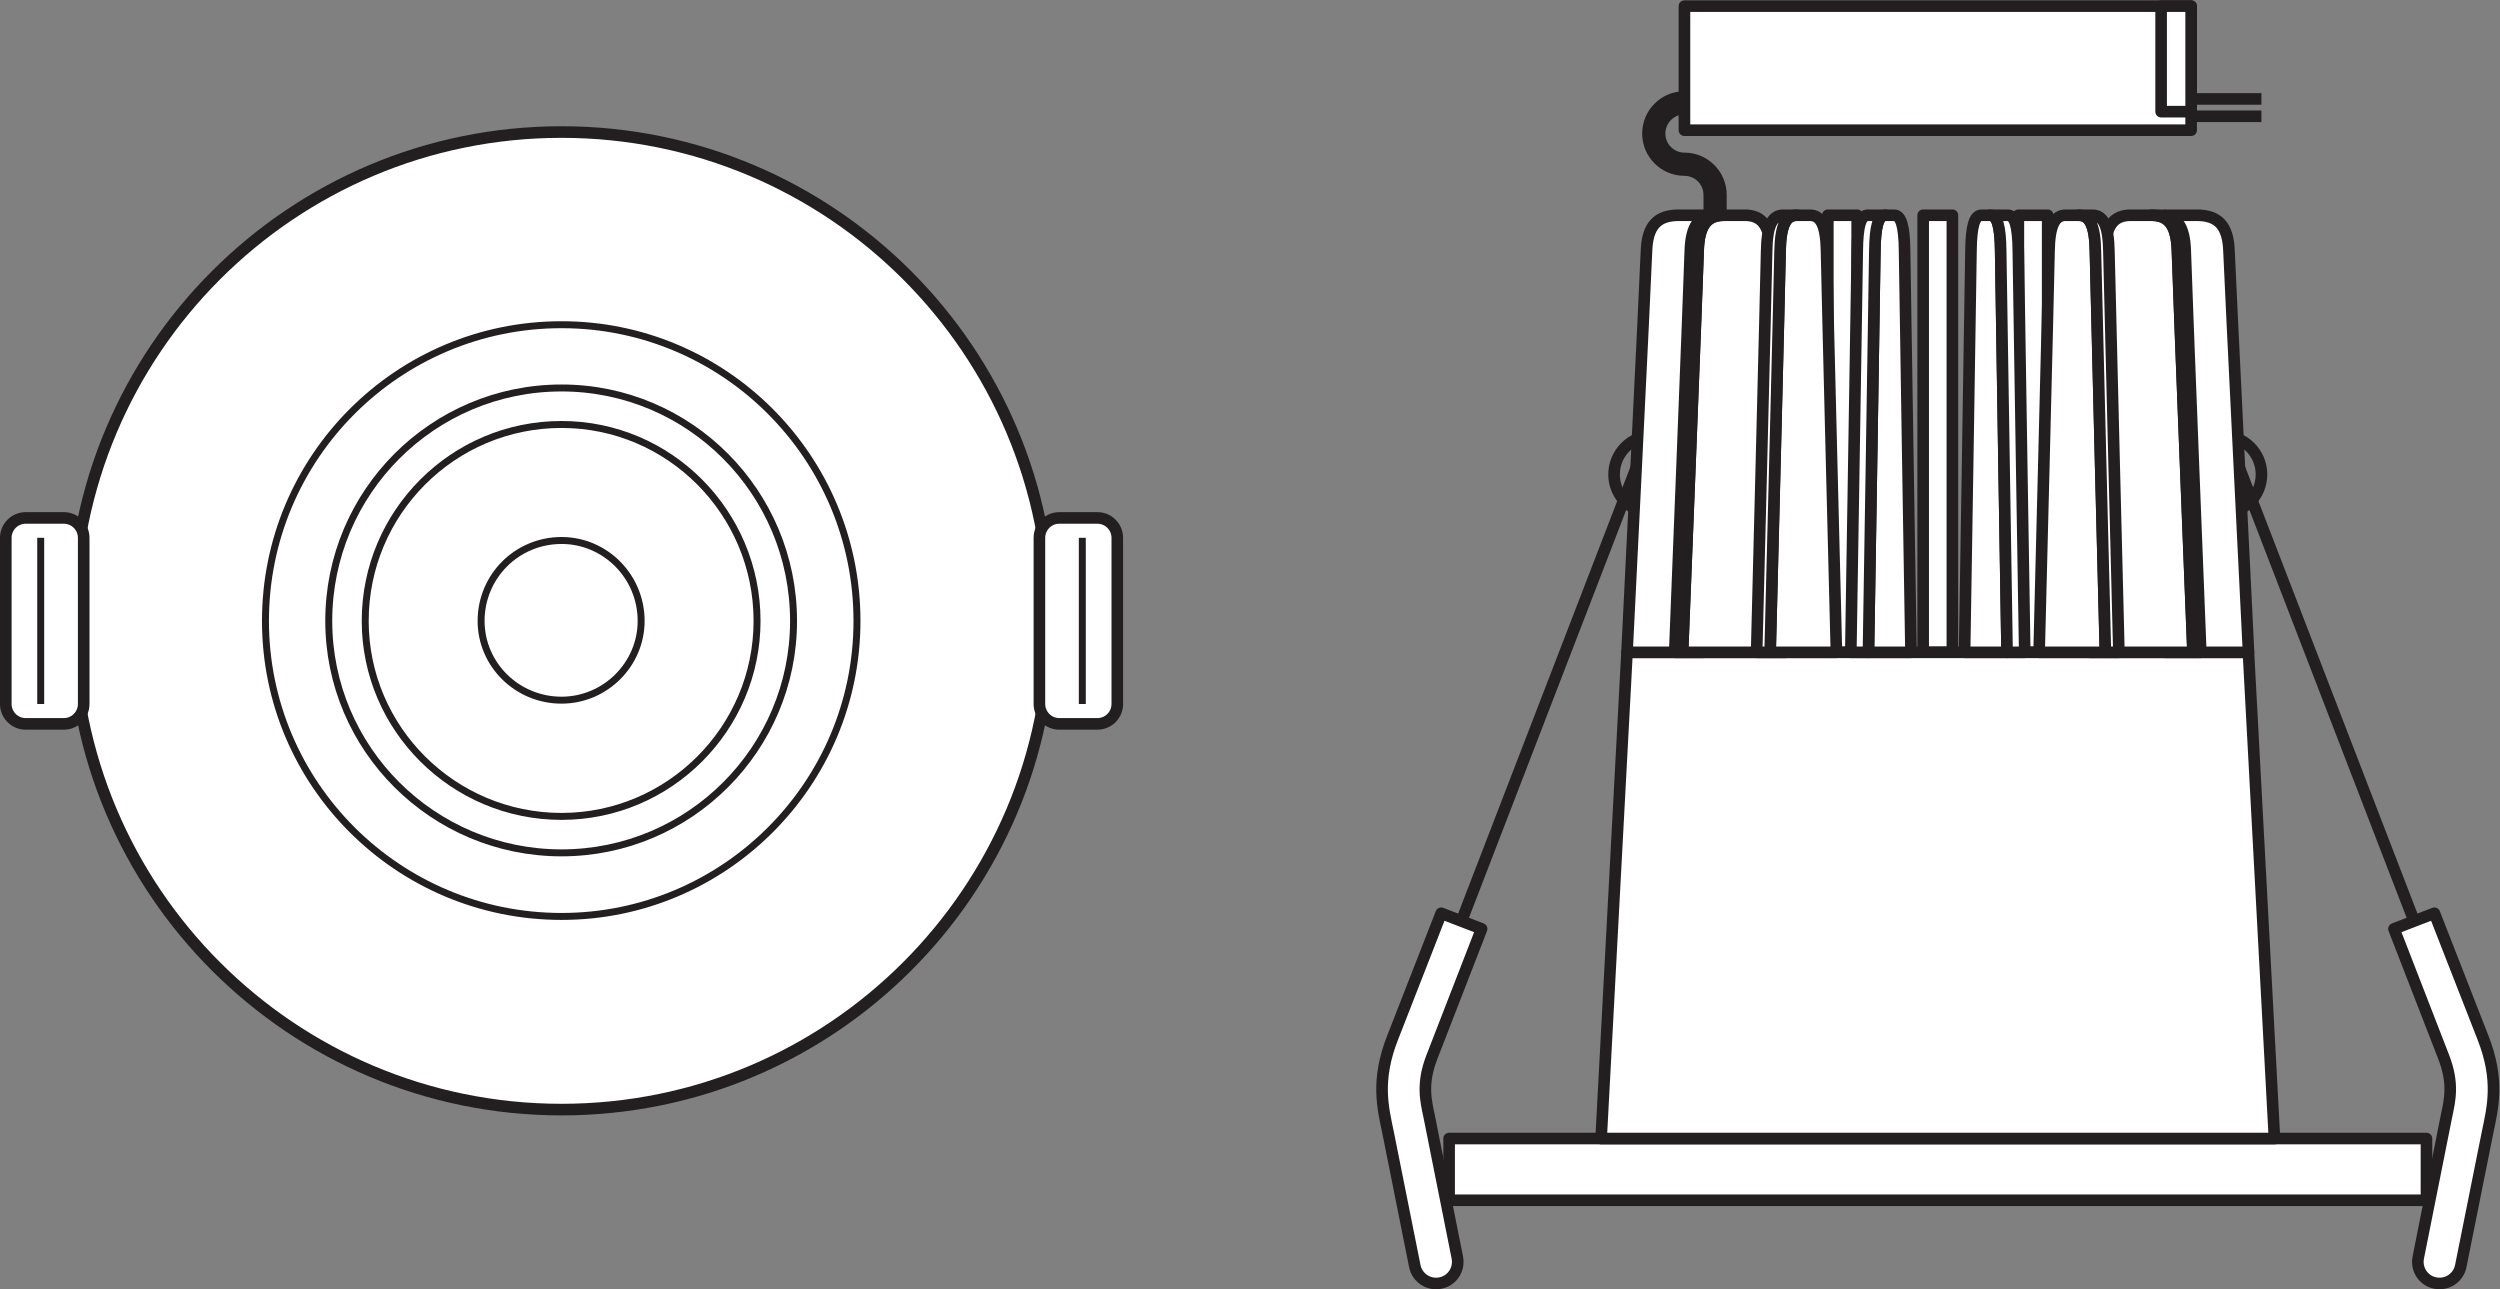 <?xml version="1.0" encoding="UTF-8" standalone="no"?>
<svg
   xmlns:dc="http://purl.org/dc/elements/1.1/"
   xmlns:cc="http://creativecommons.org/ns#"
   xmlns:rdf="http://www.w3.org/1999/02/22-rdf-syntax-ns#"
   xmlns:svg="http://www.w3.org/2000/svg"
   xmlns="http://www.w3.org/2000/svg"
   viewBox="0 0 203.547 104.973"
   height="104.973"
   width="203.547"
   xml:space="preserve"
   id="svg2"
   version="1.1"><rect x="0" y="0" width="203.547" height="104.973" fill="#808080" stroke="none"/><defs
     id="defs6" /><g
     transform="matrix(1.333,0,0,-1.333,0,104.973)"
     id="g10"><g
       transform="scale(0.1)"
       id="g12"><path
         id="path14"
         style="fill:#ffffff;fill-opacity:1;fill-rule:nonzero;stroke:none"
         d="M 1474.55,224.871 1365.87,506.734" /><path
         id="path16"
         style="fill:none;stroke:#231f20;stroke-width:7.087;stroke-linecap:butt;stroke-linejoin:round;stroke-miterlimit:3.864;stroke-dasharray:none;stroke-opacity:1"
         d="M 1474.55,224.871 1365.87,506.734" /><path
         id="path18"
         style="fill:#ffffff;fill-opacity:1;fill-rule:nonzero;stroke:none"
         d="m 1494.29,105.73 c 1.98,9.473 4.69,19.864 -1.74,36.25 l -30.33,78.176 24.69,9.52 29.65,-75.875 c 10.31,-26.172 5.97,-42.824 2.83,-57.992 l -16.37,-81.637 c -1.43,-7.152 -8.4,-11.789 -15.56,-10.371 -7.19,1.383 -11.81,8.348 -10.41,15.543 l 17.24,86.386" /><path
         id="path20"
         style="fill:none;stroke:#231f20;stroke-width:7.087;stroke-linecap:butt;stroke-linejoin:round;stroke-miterlimit:3.864;stroke-dasharray:none;stroke-opacity:1"
         d="m 1494.29,105.73 c 1.98,9.473 4.69,19.864 -1.74,36.25 l -30.33,78.176 24.69,9.52 29.65,-75.875 c 10.31,-26.172 5.97,-42.824 2.83,-57.992 l -16.37,-81.637 c -1.43,-7.152 -8.4,-11.789 -15.56,-10.371 -7.19,1.383 -11.81,8.348 -10.41,15.543 z" /><path
         id="path22"
         style="fill:none;stroke:#231f20;stroke-width:7.087;stroke-linecap:butt;stroke-linejoin:round;stroke-miterlimit:3.864;stroke-dasharray:none;stroke-opacity:1"
         d="m 1033.09,497.719 c 0,-13.067 -10.57,-23.641 -23.59,-23.641 -13.051,0 -23.637,10.574 -23.637,23.641 0,13.047 10.586,23.605 23.637,23.605 13.02,0 23.59,-10.558 23.59,-23.605 z" /><path
         id="path24"
         style="fill:#ffffff;fill-opacity:1;fill-rule:nonzero;stroke:none"
         d="M 892.641,224.871 1001.32,506.734" /><path
         id="path26"
         style="fill:none;stroke:#231f20;stroke-width:7.087;stroke-linecap:butt;stroke-linejoin:round;stroke-miterlimit:3.864;stroke-dasharray:none;stroke-opacity:1"
         d="M 892.641,224.871 1001.32,506.734" /><path
         id="path28"
         style="fill:#ffffff;fill-opacity:1;fill-rule:nonzero;stroke:none"
         d="m 872.906,105.73 c -1.992,9.473 -4.687,19.864 1.727,36.25 l 30.332,78.176 -24.695,9.52 -29.629,-75.875 c -10.325,-26.172 -5.989,-42.824 -2.832,-57.992 l 16.347,-81.637 c 1.446,-7.152 8.399,-11.789 15.586,-10.371 7.168,1.383 11.797,8.348 10.391,15.543 L 872.906,105.73" /><path
         id="path30"
         style="fill:none;stroke:#231f20;stroke-width:7.087;stroke-linecap:butt;stroke-linejoin:round;stroke-miterlimit:3.864;stroke-dasharray:none;stroke-opacity:1"
         d="m 872.906,105.73 c -1.992,9.473 -4.687,19.864 1.727,36.25 l 30.332,78.176 -24.695,9.52 -29.629,-75.875 c -10.325,-26.172 -5.989,-42.824 -2.832,-57.992 l 16.347,-81.637 c 1.446,-7.152 8.399,-11.789 15.586,-10.371 7.168,1.383 11.797,8.348 10.391,15.543 z" /><path
         id="path32"
         style="fill:none;stroke:#231f20;stroke-width:7.087;stroke-linecap:butt;stroke-linejoin:round;stroke-miterlimit:3.864;stroke-dasharray:none;stroke-opacity:1"
         d="m 1334.05,497.719 c 0,-13.067 10.57,-23.641 23.62,-23.641 13.01,0 23.63,10.574 23.63,23.641 0,13.047 -10.62,23.605 -23.63,23.605 -13.05,0 -23.62,-10.558 -23.62,-23.605 z" /><path
         id="path34"
         style="fill:#ffffff;fill-opacity:1;fill-rule:nonzero;stroke:none"
         d="M 1250.71,656.031 H 1232.8 V 389.07 h 17.91 v 266.961" /><path
         id="path36"
         style="fill:none;stroke:#231f20;stroke-width:7.087;stroke-linecap:butt;stroke-linejoin:round;stroke-miterlimit:3.864;stroke-dasharray:none;stroke-opacity:1"
         d="M 1250.71,656.031 H 1232.8 V 389.07 h 17.91 z" /><path
         id="path38"
         style="fill:#ffffff;fill-opacity:1;fill-rule:nonzero;stroke:none"
         d="m 1116.43,656.031 h 17.92 V 389.07 h -17.92 v 266.961" /><path
         id="path40"
         style="fill:none;stroke:#231f20;stroke-width:7.087;stroke-linecap:butt;stroke-linejoin:round;stroke-miterlimit:3.864;stroke-dasharray:none;stroke-opacity:1"
         d="m 1116.43,656.031 h 17.92 V 389.07 h -17.92 z" /><path
         id="path42"
         style="fill:#ffffff;fill-opacity:1;fill-rule:nonzero;stroke:none"
         d="m 1192.5,656.031 h -17.84 V 389.07 h 17.84 v 266.961" /><path
         id="path44"
         style="fill:none;stroke:#231f20;stroke-width:7.087;stroke-linecap:butt;stroke-linejoin:round;stroke-miterlimit:3.864;stroke-dasharray:none;stroke-opacity:1"
         d="m 1192.5,656.031 h -17.84 V 389.07 h 17.84 z" /><path
         id="path46"
         style="fill:#ffffff;fill-opacity:1;fill-rule:nonzero;stroke:none"
         d="M 1482.07,92.078 H 885.113 V 54.383 h 596.957 v 37.695" /><path
         id="path48"
         style="fill:none;stroke:#231f20;stroke-width:7.087;stroke-linecap:butt;stroke-linejoin:round;stroke-miterlimit:3.864;stroke-dasharray:none;stroke-opacity:1"
         d="M 1482.07,92.078 H 885.113 V 54.383 h 596.957 z" /><path
         id="path50"
         style="fill:#ffffff;fill-opacity:1;fill-rule:nonzero;stroke:none"
         d="M 1373.33,389.07 H 993.773 L 977.953,92.078 h 411.277 l -15.9,296.992" /><path
         id="path52"
         style="fill:none;stroke:#231f20;stroke-width:7.087;stroke-linecap:butt;stroke-linejoin:round;stroke-miterlimit:3.864;stroke-dasharray:none;stroke-opacity:1"
         d="M 1373.33,389.07 H 993.773 L 977.953,92.078 h 411.277 z" /><path
         id="path54"
         style="fill:#ffffff;fill-opacity:1;fill-rule:nonzero;stroke:none"
         d="m 993.773,389.07 c 0,0 11.367,229.098 11.887,244.957 0.52,15.86 6.85,22.004 19.84,22.004 h 14.59 V 389.07 h -46.317" /><path
         id="path56"
         style="fill:none;stroke:#231f20;stroke-width:7.087;stroke-linecap:butt;stroke-linejoin:round;stroke-miterlimit:3.864;stroke-dasharray:none;stroke-opacity:1"
         d="m 993.773,389.07 c 0,0 11.367,229.098 11.887,244.957 0.52,15.86 6.85,22.004 19.84,22.004 h 14.59 V 389.07 Z" /><path
         id="path58"
         style="fill:#ffffff;fill-opacity:1;fill-rule:nonzero;stroke:none"
         d="m 1090.99,389.07 c 0,0 -9.08,229.098 -9.49,244.957 -0.42,15.86 -5.5,22.004 -15.9,22.004 h -12.52 c -10.38,0 -15.46,-6.144 -15.86,-22.004 -0.43,-15.859 -9.51,-244.957 -9.51,-244.957 h 63.28" /><path
         id="path60"
         style="fill:none;stroke:#231f20;stroke-width:7.087;stroke-linecap:butt;stroke-linejoin:round;stroke-miterlimit:3.864;stroke-dasharray:none;stroke-opacity:1"
         d="m 1090.99,389.07 c 0,0 -9.08,229.098 -9.49,244.957 -0.42,15.86 -5.5,22.004 -15.9,22.004 h -12.52 c -10.38,0 -15.46,-6.144 -15.86,-22.004 -0.43,-15.859 -9.51,-244.957 -9.51,-244.957 z" /><path
         id="path62"
         style="fill:#ffffff;fill-opacity:1;fill-rule:nonzero;stroke:none"
         d="m 1022.91,389.07 c 0,0 9.09,229.098 9.5,244.957 0.43,15.86 5.5,22.004 15.87,22.004 h 4.8 c -10.38,0 -15.46,-6.144 -15.86,-22.004 -0.43,-15.859 -9.51,-244.957 -9.51,-244.957 h -4.8" /><path
         id="path64"
         style="fill:none;stroke:#231f20;stroke-width:7.087;stroke-linecap:butt;stroke-linejoin:round;stroke-miterlimit:3.864;stroke-dasharray:none;stroke-opacity:1"
         d="m 1022.91,389.07 c 0,0 9.09,229.098 9.5,244.957 0.43,15.86 5.5,22.004 15.87,22.004 h 4.8 c -10.38,0 -15.46,-6.144 -15.86,-22.004 -0.43,-15.859 -9.51,-244.957 -9.51,-244.957 z" /><path
         id="path66"
         style="fill:#ffffff;fill-opacity:1;fill-rule:nonzero;stroke:none"
         d="m 1121.67,389.07 c 0,0 -5.8,229.098 -6.05,244.957 -0.26,15.86 -3.52,22.004 -10.17,22.004 h -8.03 c -6.62,0 -9.87,-6.144 -10.15,-22.004 -0.24,-15.859 -6.08,-244.957 -6.08,-244.957 h 40.48" /><path
         id="path68"
         style="fill:none;stroke:#231f20;stroke-width:7.087;stroke-linecap:butt;stroke-linejoin:round;stroke-miterlimit:3.864;stroke-dasharray:none;stroke-opacity:1"
         d="m 1121.67,389.07 c 0,0 -5.8,229.098 -6.05,244.957 -0.26,15.86 -3.52,22.004 -10.17,22.004 h -8.03 c -6.62,0 -9.87,-6.144 -10.15,-22.004 -0.24,-15.859 -6.08,-244.957 -6.08,-244.957 z" /><path
         id="path70"
         style="fill:#ffffff;fill-opacity:1;fill-rule:nonzero;stroke:none"
         d="m 1072.94,389.07 c 0,0 5.84,229.098 6.1,244.957 0.25,15.86 3.5,22.004 10.14,22.004 h 8.24 c -6.62,0 -9.87,-6.144 -10.15,-22.004 -0.24,-15.859 -6.08,-244.957 -6.08,-244.957 h -8.25" /><path
         id="path72"
         style="fill:none;stroke:#231f20;stroke-width:7.087;stroke-linecap:butt;stroke-linejoin:round;stroke-miterlimit:3.864;stroke-dasharray:none;stroke-opacity:1"
         d="m 1072.94,389.07 c 0,0 5.84,229.098 6.1,244.957 0.25,15.86 3.5,22.004 10.14,22.004 h 8.24 c -6.62,0 -9.87,-6.144 -10.15,-22.004 -0.24,-15.859 -6.08,-244.957 -6.08,-244.957 z" /><path
         id="path74"
         style="fill:#ffffff;fill-opacity:1;fill-rule:nonzero;stroke:none"
         d="m 1167.21,389.07 c 0,0 -3.74,229.098 -3.9,244.957 -0.17,15.86 -2.25,22.004 -6.51,22.004 h -5.16 c -4.24,0 -6.31,-6.144 -6.49,-22.004 -0.19,-15.859 -3.9,-244.957 -3.9,-244.957 h 25.96" /><path
         id="path76"
         style="fill:none;stroke:#231f20;stroke-width:7.087;stroke-linecap:butt;stroke-linejoin:round;stroke-miterlimit:3.864;stroke-dasharray:none;stroke-opacity:1"
         d="m 1167.21,389.07 c 0,0 -3.74,229.098 -3.9,244.957 -0.17,15.86 -2.25,22.004 -6.51,22.004 h -5.16 c -4.24,0 -6.31,-6.144 -6.49,-22.004 -0.19,-15.859 -3.9,-244.957 -3.9,-244.957 z" /><path
         id="path78"
         style="fill:#ffffff;fill-opacity:1;fill-rule:nonzero;stroke:none"
         d="m 1130.46,389.07 c 0,0 3.71,229.098 3.93,244.957 0.15,15.86 2.22,22.004 6.46,22.004 h 10.79 c -4.24,0 -6.31,-6.144 -6.49,-22.004 -0.19,-15.859 -3.9,-244.957 -3.9,-244.957 h -10.79" /><path
         id="path80"
         style="fill:none;stroke:#231f20;stroke-width:7.087;stroke-linecap:butt;stroke-linejoin:round;stroke-miterlimit:3.864;stroke-dasharray:none;stroke-opacity:1"
         d="m 1130.46,389.07 c 0,0 3.71,229.098 3.93,244.957 0.15,15.86 2.22,22.004 6.46,22.004 h 10.79 c -4.24,0 -6.31,-6.144 -6.49,-22.004 -0.19,-15.859 -3.9,-244.957 -3.9,-244.957 z" /><path
         id="path82"
         style="fill:#ffffff;fill-opacity:1;fill-rule:nonzero;stroke:none"
         d="m 1373.39,389.07 c 0,0 -11.35,229.098 -11.93,244.957 -0.49,15.86 -6.84,22.004 -19.79,22.004 h -19.23 V 389.07 h 50.95" /><path
         id="path84"
         style="fill:none;stroke:#231f20;stroke-width:7.087;stroke-linecap:butt;stroke-linejoin:round;stroke-miterlimit:3.864;stroke-dasharray:none;stroke-opacity:1"
         d="m 1373.39,389.07 c 0,0 -11.35,229.098 -11.93,244.957 -0.49,15.86 -6.84,22.004 -19.79,22.004 h -19.23 V 389.07 Z" /><path
         id="path86"
         style="fill:#ffffff;fill-opacity:1;fill-rule:nonzero;stroke:none"
         d="m 1276.15,389.07 c 0,0 9.1,229.098 9.51,244.957 0.41,15.86 5.49,22.004 15.87,22.004 h 12.55 c 10.37,0 15.47,-6.144 15.88,-22.004 0.44,-15.859 9.47,-244.957 9.47,-244.957 h -63.28" /><path
         id="path88"
         style="fill:none;stroke:#231f20;stroke-width:7.087;stroke-linecap:butt;stroke-linejoin:round;stroke-miterlimit:3.864;stroke-dasharray:none;stroke-opacity:1"
         d="m 1276.15,389.07 c 0,0 9.1,229.098 9.51,244.957 0.41,15.86 5.49,22.004 15.87,22.004 h 12.55 c 10.37,0 15.47,-6.144 15.88,-22.004 0.44,-15.859 9.47,-244.957 9.47,-244.957 z" /><path
         id="path90"
         style="fill:#ffffff;fill-opacity:1;fill-rule:nonzero;stroke:none"
         d="m 1344.23,389.07 c 0,0 -9.08,229.098 -9.49,244.957 -0.41,15.86 -5.49,22.004 -15.87,22.004 h -4.77 c 10.38,0 15.45,-6.144 15.86,-22.004 0.43,-15.859 9.51,-244.957 9.51,-244.957 h 4.76" /><path
         id="path92"
         style="fill:none;stroke:#231f20;stroke-width:7.087;stroke-linecap:butt;stroke-linejoin:round;stroke-miterlimit:3.864;stroke-dasharray:none;stroke-opacity:1"
         d="m 1344.23,389.07 c 0,0 -9.08,229.098 -9.49,244.957 -0.41,15.86 -5.49,22.004 -15.87,22.004 h -4.77 c 10.38,0 15.45,-6.144 15.86,-22.004 0.43,-15.859 9.51,-244.957 9.51,-244.957 z" /><path
         id="path94"
         style="fill:#ffffff;fill-opacity:1;fill-rule:nonzero;stroke:none"
         d="m 1245.48,389.07 c 0,0 5.81,229.098 6.05,244.957 0.28,15.86 3.54,22.004 10.18,22.004 h 8.01 c 6.64,0 9.89,-6.144 10.14,-22.004 0.29,-15.859 6.1,-244.957 6.1,-244.957 h -40.48" /><path
         id="path96"
         style="fill:none;stroke:#231f20;stroke-width:7.087;stroke-linecap:butt;stroke-linejoin:round;stroke-miterlimit:3.864;stroke-dasharray:none;stroke-opacity:1"
         d="m 1245.48,389.07 c 0,0 5.81,229.098 6.05,244.957 0.28,15.86 3.54,22.004 10.18,22.004 h 8.01 c 6.64,0 9.89,-6.144 10.14,-22.004 0.29,-15.859 6.1,-244.957 6.1,-244.957 z" /><path
         id="path98"
         style="fill:#ffffff;fill-opacity:1;fill-rule:nonzero;stroke:none"
         d="m 1294.21,389.07 c 0,0 -5.81,229.098 -6.1,244.957 -0.28,15.86 -3.49,22.004 -10.13,22.004 h -8.26 c 6.64,0 9.89,-6.144 10.14,-22.004 0.29,-15.859 6.1,-244.957 6.1,-244.957 h 8.25" /><path
         id="path100"
         style="fill:none;stroke:#231f20;stroke-width:7.087;stroke-linecap:butt;stroke-linejoin:round;stroke-miterlimit:3.864;stroke-dasharray:none;stroke-opacity:1"
         d="m 1294.21,389.07 c 0,0 -5.81,229.098 -6.1,244.957 -0.28,15.86 -3.49,22.004 -10.13,22.004 h -8.26 c 6.64,0 9.89,-6.144 10.14,-22.004 0.29,-15.859 6.1,-244.957 6.1,-244.957 z" /><path
         id="path102"
         style="fill:#ffffff;fill-opacity:1;fill-rule:nonzero;stroke:none"
         d="m 1199.96,389.07 c 0,0 3.72,229.098 3.9,244.957 0.17,15.86 2.25,22.004 6.49,22.004 h 5.16 c 4.24,0 6.32,-6.144 6.49,-22.004 0.19,-15.859 3.9,-244.957 3.9,-244.957 h -25.94" /><path
         id="path104"
         style="fill:none;stroke:#231f20;stroke-width:7.087;stroke-linecap:butt;stroke-linejoin:round;stroke-miterlimit:3.864;stroke-dasharray:none;stroke-opacity:1"
         d="m 1199.96,389.07 c 0,0 3.72,229.098 3.9,244.957 0.17,15.86 2.25,22.004 6.49,22.004 h 5.16 c 4.24,0 6.32,-6.144 6.49,-22.004 0.19,-15.859 3.9,-244.957 3.9,-244.957 z" /><path
         id="path106"
         style="fill:#ffffff;fill-opacity:1;fill-rule:nonzero;stroke:none"
         d="m 1236.69,389.07 c 0,0 -3.72,229.098 -3.91,244.957 -0.17,15.86 -2.24,22.004 -6.48,22.004 h -10.79 c 4.24,0 6.32,-6.144 6.49,-22.004 0.19,-15.859 3.9,-244.957 3.9,-244.957 h 10.79" /><path
         id="path108"
         style="fill:none;stroke:#231f20;stroke-width:7.087;stroke-linecap:butt;stroke-linejoin:round;stroke-miterlimit:3.864;stroke-dasharray:none;stroke-opacity:1"
         d="m 1236.69,389.07 c 0,0 -3.72,229.098 -3.91,244.957 -0.17,15.86 -2.24,22.004 -6.48,22.004 h -10.79 c 4.24,0 6.32,-6.144 6.49,-22.004 0.19,-15.859 3.9,-244.957 3.9,-244.957 z" /><path
         id="path110"
         style="fill:#ffffff;fill-opacity:1;fill-rule:nonzero;stroke:none"
         d="m 342.98,706.84 c -164.828,0 -298.476,-133.692 -298.476,-298.625 0,-164.817 133.648,-298.457 298.476,-298.457 164.852,0 298.497,133.64 298.497,298.457 0,164.933 -133.645,298.625 -298.497,298.625" /><path
         id="path112"
         style="fill:none;stroke:#231f20;stroke-width:7.087;stroke-linecap:butt;stroke-linejoin:round;stroke-miterlimit:3.864;stroke-dasharray:none;stroke-opacity:1"
         d="m 342.98,706.84 c -164.828,0 -298.476,-133.692 -298.476,-298.625 0,-164.817 133.648,-298.457 298.476,-298.457 164.852,0 298.497,133.64 298.497,298.457 0,164.933 -133.645,298.625 -298.497,298.625 z" /><path
         id="path114"
         style="fill:none;stroke:#231f20;stroke-width:4.252;stroke-linecap:butt;stroke-linejoin:round;stroke-miterlimit:3.864;stroke-dasharray:none;stroke-opacity:1"
         d="m 342.98,589.164 c -99.882,0 -180.839,-80.957 -180.839,-180.949 0,-99.555 80.957,-180.473 180.839,-180.473 99.547,0 180.458,80.918 180.458,180.473 0,99.992 -80.911,180.949 -180.458,180.949 z" /><path
         id="path116"
         style="fill:none;stroke:#231f20;stroke-width:4.252;stroke-linecap:butt;stroke-linejoin:round;stroke-miterlimit:3.864;stroke-dasharray:none;stroke-opacity:1"
         d="m 342.98,550.523 c -78.515,0 -142.179,-63.664 -142.179,-142.308 0,-78.07 63.664,-141.645 142.179,-141.645 78.165,0 141.715,63.575 141.715,141.645 0,78.644 -63.55,142.308 -141.715,142.308 z" /><path
         id="path118"
         style="fill:none;stroke:#231f20;stroke-width:4.252;stroke-linecap:butt;stroke-linejoin:round;stroke-miterlimit:3.864;stroke-dasharray:none;stroke-opacity:1"
         d="m 342.98,528.227 c -66.222,0 -119.906,-53.739 -119.906,-120.012 0,-65.664 53.684,-119.375 119.906,-119.375 65.797,0 119.422,53.711 119.422,119.375 0,66.273 -53.625,120.012 -119.422,120.012 z" /><path
         id="path120"
         style="fill:none;stroke:#231f20;stroke-width:4.252;stroke-linecap:butt;stroke-linejoin:round;stroke-miterlimit:3.864;stroke-dasharray:none;stroke-opacity:1"
         d="m 342.98,457.367 c -27.25,0 -49.125,-21.879 -49.125,-49.152 0,-26.535 21.875,-48.379 49.125,-48.379 26.676,0 48.622,21.844 48.622,48.379 0,27.273 -21.946,49.152 -48.622,49.152 z" /><path
         id="path122"
         style="fill:#ffffff;fill-opacity:1;fill-rule:nonzero;stroke:none"
         d="m 646.98,345.352 c -6.66,0 -12.117,5.468 -12.117,12.136 v 101.52 c 0,6.676 5.457,12.133 12.117,12.133 h 23.34 c 6.684,0 12.121,-5.457 12.121,-12.133 v -101.52 c 0,-6.668 -5.437,-12.136 -12.121,-12.136 h -23.34" /><path
         id="path124"
         style="fill:none;stroke:#231f20;stroke-width:7.087;stroke-linecap:butt;stroke-linejoin:round;stroke-miterlimit:3.864;stroke-dasharray:none;stroke-opacity:1"
         d="m 646.98,345.352 c -6.66,0 -12.117,5.468 -12.117,12.136 v 101.52 c 0,6.676 5.457,12.133 12.117,12.133 h 23.34 c 6.684,0 12.121,-5.457 12.121,-12.133 v -101.52 c 0,-6.668 -5.437,-12.136 -12.121,-12.136 z" /><path
         id="path126"
         style="fill:none;stroke:#231f20;stroke-width:4.252;stroke-linecap:butt;stroke-linejoin:round;stroke-miterlimit:3.864;stroke-dasharray:none;stroke-opacity:1"
         d="M 661.063,459.008 V 357.488" /><path
         id="path128"
         style="fill:#ffffff;fill-opacity:1;fill-rule:nonzero;stroke:none"
         d="m 39.023,345.352 c 6.649,0 12.098,5.468 12.098,12.136 v 101.52 c 0,6.676 -5.449,12.133 -12.098,12.133 H 15.645 c -6.652,0 -12.102,-5.457 -12.102,-12.133 v -101.52 c 0,-6.668 5.449,-12.136 12.102,-12.136 h 23.379" /><path
         id="path130"
         style="fill:none;stroke:#231f20;stroke-width:7.087;stroke-linecap:butt;stroke-linejoin:round;stroke-miterlimit:3.864;stroke-dasharray:none;stroke-opacity:1"
         d="m 39.023,345.352 c 6.649,0 12.098,5.468 12.098,12.136 v 101.52 c 0,6.676 -5.449,12.133 -12.098,12.133 H 15.645 c -6.652,0 -12.102,-5.457 -12.102,-12.133 v -101.52 c 0,-6.668 5.449,-12.136 12.102,-12.136 z" /><path
         id="path132"
         style="fill:none;stroke:#231f20;stroke-width:4.252;stroke-linecap:butt;stroke-linejoin:round;stroke-miterlimit:3.864;stroke-dasharray:none;stroke-opacity:1"
         d="M 24.863,459.008 V 357.488" /><path
         id="path134"
         style="fill:#ffffff;fill-opacity:1;fill-rule:nonzero;stroke:none"
         d="m 1338.34,783.734 h -309.49 v -75.769 h 309.49 v 75.769" /><path
         id="path136"
         style="fill:none;stroke:#231f20;stroke-width:7.087;stroke-linecap:butt;stroke-linejoin:round;stroke-miterlimit:3.864;stroke-dasharray:none;stroke-opacity:1"
         d="m 1338.34,783.734 h -309.49 v -75.769 h 309.49 z" /><path
         id="path138"
         style="fill:#ffffff;fill-opacity:1;fill-rule:nonzero;stroke:none"
         d="M 1338.34,783.734 H 1320 v -64.433 h 18.34 v 64.433" /><path
         id="path140"
         style="fill:none;stroke:#231f20;stroke-width:7.087;stroke-linecap:butt;stroke-linejoin:round;stroke-miterlimit:3.864;stroke-dasharray:none;stroke-opacity:1"
         d="M 1338.34,783.734 H 1320 v -64.433 h 18.34 z" /><path
         id="path142"
         style="fill:none;stroke:#231f20;stroke-width:7.087;stroke-linecap:butt;stroke-linejoin:round;stroke-miterlimit:3.864;stroke-dasharray:none;stroke-opacity:1"
         d="m 1381.25,716.469 h -42.91" /><path
         id="path144"
         style="fill:none;stroke:#231f20;stroke-width:7.087;stroke-linecap:butt;stroke-linejoin:round;stroke-miterlimit:3.864;stroke-dasharray:none;stroke-opacity:1"
         d="m 1381.25,727.066 h -42.91" /><path
         id="path146"
         style="fill:none;stroke:#231f20;stroke-width:14.173;stroke-linecap:butt;stroke-linejoin:round;stroke-miterlimit:3.864;stroke-dasharray:none;stroke-opacity:1"
         d="m 1028.85,724.684 c -10.34,0 -18.74,-8.399 -18.74,-18.75 0,-10.352 8.39,-18.75 18.74,-18.75 10.33,0 18.72,-8.391 18.72,-18.75 v -12.403" /></g></g></svg>